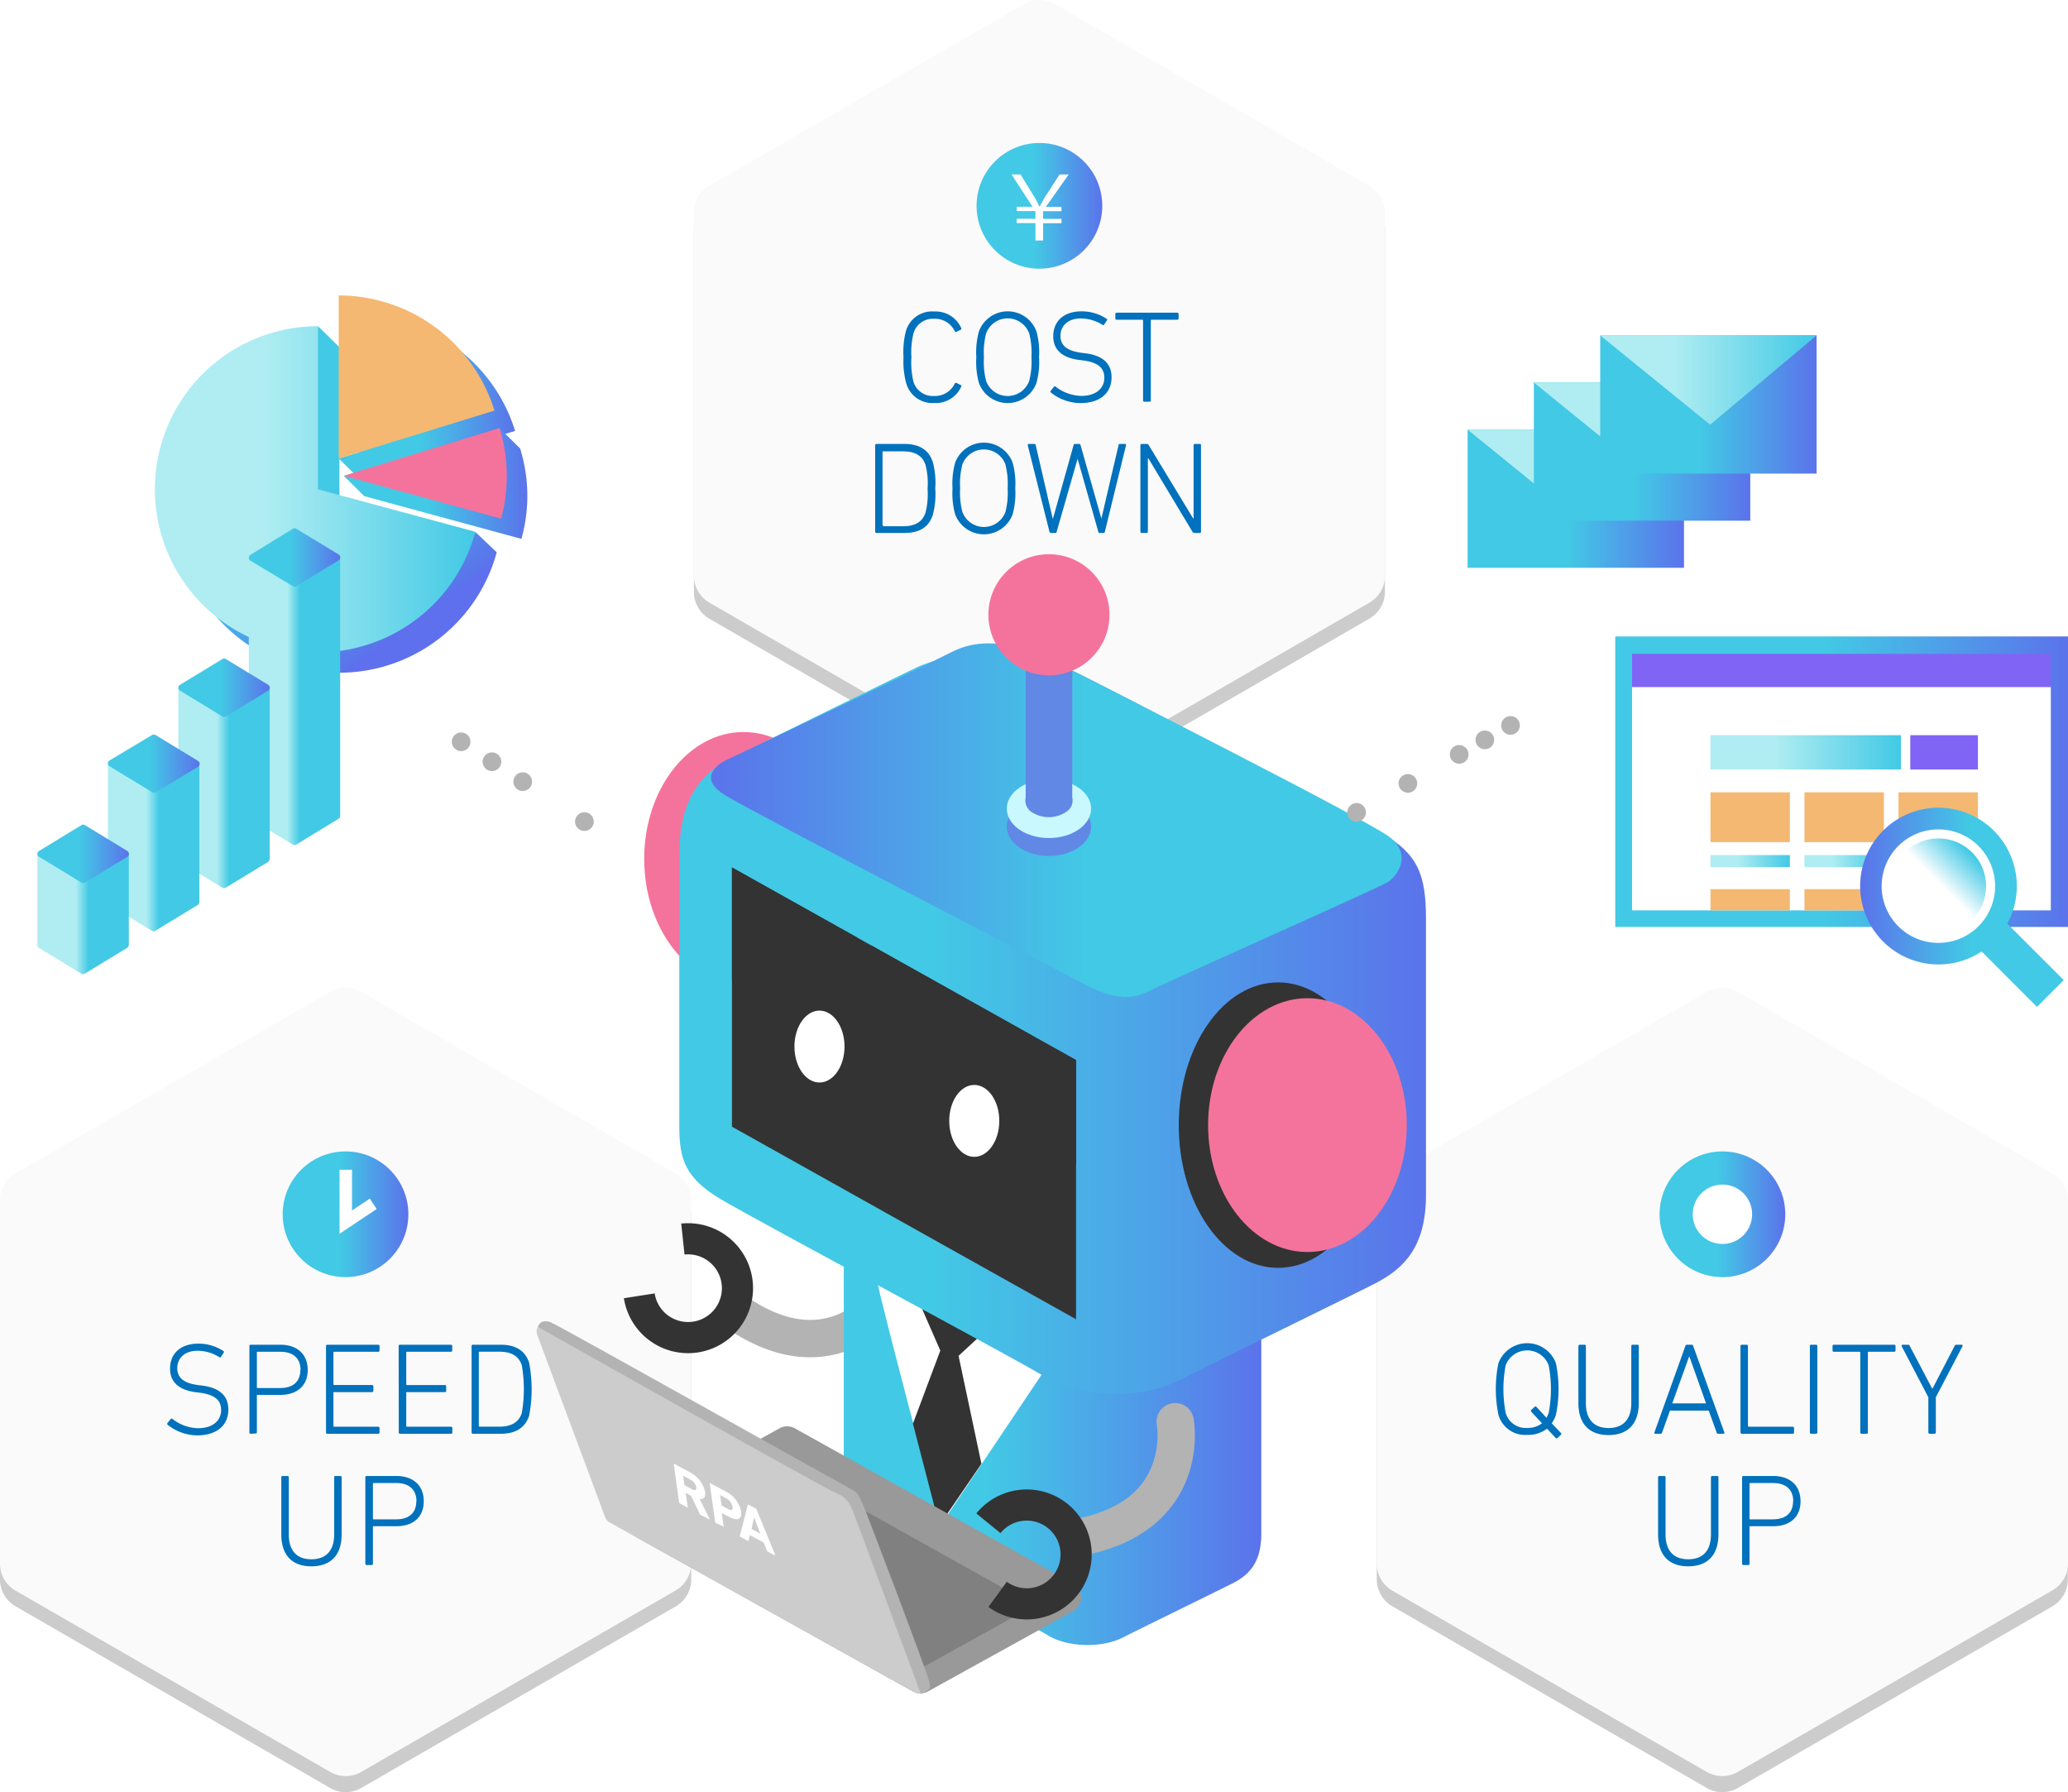 <svg xmlns="http://www.w3.org/2000/svg" xmlns:xlink="http://www.w3.org/1999/xlink" width="332" height="287.65" viewBox="0 0 332 287.65"><defs><style>.cls-1{fill:#333;}.cls-2{fill:#ccc;}.cls-3{fill:url(#名称未設定グラデーション_31);}.cls-4{fill:#8064f5;}.cls-18,.cls-5{fill:#fff;}.cls-6{fill:url(#名称未設定グラデーション_34);}.cls-7{fill:#f4b872;}.cls-13,.cls-18,.cls-19,.cls-23,.cls-24,.cls-28,.cls-7{isolation:isolate;}.cls-8{fill:url(#名称未設定グラデーション_34-2);}.cls-9{fill:url(#名称未設定グラデーション_34-3);}.cls-10{fill:url(#名称未設定グラデーション_34-4);}.cls-11{fill:url(#名称未設定グラデーション_31-2);}.cls-12{fill:url(#名称未設定グラデーション_38);}.cls-13{fill:#fafafa;}.cls-14{fill:#0071bc;}.cls-15,.cls-16,.cls-47,.cls-48,.cls-49,.cls-50,.cls-51,.cls-53{fill:none;stroke-miterlimit:10;}.cls-15,.cls-47,.cls-48,.cls-49,.cls-50,.cls-51{stroke:#b3b3b3;stroke-linecap:round;}.cls-15{stroke-width:6px;}.cls-16{stroke:#333;stroke-width:5px;}.cls-17{fill:url(#名称未設定グラデーション_107);}.cls-19{fill:#f4739c;}.cls-20{fill:url(#名称未設定グラデーション_107-2);}.cls-21{fill:url(#名称未設定グラデーション_89);}.cls-22{clip-path:url(#clip-path);}.cls-23{fill:#6188e5;}.cls-24{fill:#c9f8fe;}.cls-25{fill:#999;}.cls-26{fill:gray;}.cls-27{fill:#b3b3b3;}.cls-29{fill:url(#名称未設定グラデーション_31-3);}.cls-30{fill:url(#名称未設定グラデーション_31-4);}.cls-31{fill:url(#名称未設定グラデーション_31-5);}.cls-32{fill:url(#名称未設定グラデーション_34-5);}.cls-33{fill:url(#名称未設定グラデーション_25);}.cls-34{fill:url(#名称未設定グラデーション_31-6);}.cls-35{fill:url(#名称未設定グラデーション_25-2);}.cls-36{fill:url(#名称未設定グラデーション_31-7);}.cls-37{fill:url(#名称未設定グラデーション_25-3);}.cls-38{fill:url(#名称未設定グラデーション_31-8);}.cls-39{fill:url(#名称未設定グラデーション_25-4);}.cls-40{fill:url(#名称未設定グラデーション_31-9);}.cls-41{fill:url(#名称未設定グラデーション_31-10);}.cls-42{fill:url(#名称未設定グラデーション_34-6);}.cls-43{fill:url(#名称未設定グラデーション_31-11);}.cls-44{fill:url(#名称未設定グラデーション_34-7);}.cls-45{fill:url(#名称未設定グラデーション_31-12);}.cls-46{fill:url(#名称未設定グラデーション_34-8);}.cls-47,.cls-48,.cls-49,.cls-50,.cls-51{stroke-width:3px;}.cls-48{stroke-dasharray:0 5.89;}.cls-49{stroke-dasharray:0 5.89 0 5.89;}.cls-50{stroke-dasharray:0 4.73;}.cls-51{stroke-dasharray:0 4.73 0 4.73;}.cls-52{fill:url(#名称未設定グラデーション_31-13);}.cls-53{stroke:#fff;stroke-width:2px;}.cls-54{fill:url(#名称未設定グラデーション_31-14);}.cls-55{fill:url(#名称未設定グラデーション_31-15);}</style><linearGradient id="名称未設定グラデーション_31" x1="259.32" y1="125.47" x2="332" y2="125.47" gradientUnits="userSpaceOnUse"><stop offset="0.46" stop-color="#42c9e5"/><stop offset="1" stop-color="#5b73eb"/><stop offset="1" stop-color="#5e70ed"/></linearGradient><linearGradient id="名称未設定グラデーション_34" x1="274.6" y1="120.77" x2="305.18" y2="120.77" gradientUnits="userSpaceOnUse"><stop offset="0.34" stop-color="#afedf2"/><stop offset="1" stop-color="#42c9e5"/></linearGradient><linearGradient id="名称未設定グラデーション_34-2" x1="274.6" y1="138.21" x2="287.35" y2="138.21" xlink:href="#名称未設定グラデーション_34"/><linearGradient id="名称未設定グラデーション_34-3" x1="289.69" y1="138.21" x2="302.44" y2="138.21" xlink:href="#名称未設定グラデーション_34"/><linearGradient id="名称未設定グラデーション_34-4" x1="304.79" y1="138.21" x2="317.54" y2="138.21" xlink:href="#名称未設定グラデーション_34"/><linearGradient id="名称未設定グラデーション_31-2" x1="480.94" y1="145.63" x2="513.65" y2="145.63" gradientTransform="matrix(-1, 0, 0, 1, 812.26, 0)" xlink:href="#名称未設定グラデーション_31"/><linearGradient id="名称未設定グラデーション_38" x1="495.75" y1="136.92" x2="503.39" y2="144.56" gradientTransform="matrix(-1, 0, 0, 1, 812.26, 0)" gradientUnits="userSpaceOnUse"><stop offset="0" stop-color="#42c9e5"/><stop offset="0.66" stop-color="#fff"/></linearGradient><linearGradient id="名称未設定グラデーション_107" x1="135.45" y1="225.03" x2="202.49" y2="225.03" gradientUnits="userSpaceOnUse"><stop offset="0.34" stop-color="#42c9e5"/><stop offset="1" stop-color="#5b73eb"/><stop offset="1" stop-color="#5e70ed"/></linearGradient><linearGradient id="名称未設定グラデーション_107-2" x1="109.06" y1="164.33" x2="228.89" y2="164.33" xlink:href="#名称未設定グラデーション_107"/><linearGradient id="名称未設定グラデーション_89" x1="114.14" y1="131.65" x2="225.02" y2="131.65" gradientUnits="userSpaceOnUse"><stop offset="0" stop-color="#5e70ed"/><stop offset="0" stop-color="#5b73eb"/><stop offset="0.54" stop-color="#42c9e5"/></linearGradient><clipPath id="clip-path"><polygon class="cls-1" points="172.75 211.76 117.51 180.85 117.51 139.24 172.75 170.16 172.75 211.76"/></clipPath><linearGradient id="名称未設定グラデーション_31-3" x1="35.72" y1="64.69" x2="63.15" y2="101.9" xlink:href="#名称未設定グラデーション_31"/><linearGradient id="名称未設定グラデーション_31-4" x1="54.34" y1="63.77" x2="82.69" y2="63.77" xlink:href="#名称未設定グラデーション_31"/><linearGradient id="名称未設定グラデーション_31-5" x1="55.19" y1="77.6" x2="84.66" y2="77.6" xlink:href="#名称未設定グラデーション_31"/><linearGradient id="名称未設定グラデーション_34-5" x1="24.89" y1="78.54" x2="76.32" y2="78.54" xlink:href="#名称未設定グラデーション_34"/><linearGradient id="名称未設定グラデーション_25" x1="39.94" y1="112.55" x2="54.61" y2="112.55" gradientUnits="userSpaceOnUse"><stop offset="0.42" stop-color="#afedf2"/><stop offset="0.56" stop-color="#42c9e5"/></linearGradient><linearGradient id="名称未設定グラデーション_31-6" x1="39.94" y1="89.48" x2="54.62" y2="89.48" xlink:href="#名称未設定グラデーション_31"/><linearGradient id="名称未設定グラデーション_25-2" x1="28.63" y1="126.47" x2="43.3" y2="126.47" xlink:href="#名称未設定グラデーション_25"/><linearGradient id="名称未設定グラデーション_31-7" x1="28.63" y1="110.39" x2="43.31" y2="110.39" xlink:href="#名称未設定グラデーション_31"/><linearGradient id="名称未設定グラデーション_25-3" x1="17.32" y1="136.01" x2="31.99" y2="136.01" xlink:href="#名称未設定グラデーション_25"/><linearGradient id="名称未設定グラデーション_31-8" x1="17.32" y1="122.56" x2="32" y2="122.56" xlink:href="#名称未設定グラデーション_31"/><linearGradient id="名称未設定グラデーション_25-4" x1="6.01" y1="146.72" x2="20.68" y2="146.72" xlink:href="#名称未設定グラデーション_25"/><linearGradient id="名称未設定グラデーション_31-9" x1="6.01" y1="137.06" x2="20.69" y2="137.06" xlink:href="#名称未設定グラデーション_31"/><linearGradient id="名称未設定グラデーション_31-10" x1="235.61" y1="80.05" x2="270.35" y2="80.05" xlink:href="#名称未設定グラデーション_31"/><linearGradient id="名称未設定グラデーション_34-6" x1="235.61" y1="76.13" x2="270.35" y2="76.13" xlink:href="#名称未設定グラデーション_34"/><linearGradient id="名称未設定グラデーション_31-11" x1="246.25" y1="72.49" x2="280.99" y2="72.49" xlink:href="#名称未設定グラデーション_31"/><linearGradient id="名称未設定グラデーション_34-7" x1="246.25" y1="68.57" x2="280.99" y2="68.57" xlink:href="#名称未設定グラデーション_34"/><linearGradient id="名称未設定グラデーション_31-12" x1="256.9" y1="64.92" x2="291.64" y2="64.92" xlink:href="#名称未設定グラデーション_31"/><linearGradient id="名称未設定グラデーション_34-8" x1="256.9" y1="61" x2="291.64" y2="61" xlink:href="#名称未設定グラデーション_34"/><linearGradient id="名称未設定グラデーション_31-13" x1="45.38" y1="194.91" x2="65.56" y2="194.91" xlink:href="#名称未設定グラデーション_31"/><linearGradient id="名称未設定グラデーション_31-14" x1="156.78" y1="33.04" x2="176.96" y2="33.04" xlink:href="#名称未設定グラデーション_31"/><linearGradient id="名称未設定グラデーション_31-15" x1="266.43" y1="194.91" x2="286.61" y2="194.91" xlink:href="#名称未設定グラデーション_31"/></defs><title>img_main.svg</title><g id="レイヤー_2" data-name="レイヤー 2"><g id="レイヤー_1-2" data-name="レイヤー 1"><path class="cls-2" d="M219.84,32.36,169.37,3.23a5,5,0,0,0-5,0L113.9,32.36a5,5,0,0,0-2.5,4.33V95a5,5,0,0,0,2.5,4.33l50.47,29.14a5,5,0,0,0,5,0L219.84,99.3a5,5,0,0,0,2.5-4.33V36.69A5,5,0,0,0,219.84,32.36Z"/><path class="cls-2" d="M108.44,190.91,58,161.77a5,5,0,0,0-5,0L2.5,190.91A5,5,0,0,0,0,195.24v58.27a5,5,0,0,0,2.5,4.33L53,287a5,5,0,0,0,5,0l50.47-29.14a5,5,0,0,0,2.5-4.33V195.24A5,5,0,0,0,108.44,190.91Z"/><path class="cls-2" d="M329.49,190.91,279,161.77a5,5,0,0,0-5,0l-50.47,29.14a5,5,0,0,0-2.5,4.33v58.27a5,5,0,0,0,2.5,4.33L274,287a5,5,0,0,0,5,0l50.47-29.14a5,5,0,0,0,2.5-4.33V195.24A5,5,0,0,0,329.49,190.91Z"/><rect class="cls-3" x="259.32" y="102.16" width="72.68" height="46.63"/><rect class="cls-4" x="262.01" y="104.96" width="67.23" height="5.63"/><rect class="cls-5" x="262.01" y="110.29" width="67.23" height="35.84"/><rect class="cls-6" x="274.6" y="118.01" width="30.58" height="5.51"/><rect class="cls-4" x="306.68" y="118.01" width="10.86" height="5.51"/><rect class="cls-7" x="274.6" y="127.18" width="12.75" height="8"/><rect class="cls-7" x="289.69" y="127.18" width="12.75" height="8"/><rect class="cls-7" x="304.79" y="127.18" width="12.75" height="8"/><rect class="cls-7" x="274.6" y="142.72" width="12.75" height="3.41"/><rect class="cls-7" x="289.69" y="142.72" width="12.75" height="3.41"/><rect class="cls-7" x="304.79" y="142.72" width="12.75" height="3.41"/><rect class="cls-8" x="274.6" y="137.25" width="12.75" height="1.93"/><rect class="cls-9" x="289.69" y="137.25" width="12.75" height="1.93"/><rect class="cls-10" x="304.79" y="137.25" width="12.75" height="1.93"/><path class="cls-11" d="M311.19,129.65a12.59,12.59,0,0,1,11.06,18.61l9.07,9.06-4.3,4.3-8.88-8.89a12.58,12.58,0,1,1-6.95-23.08Z"/><circle class="cls-5" cx="311.19" cy="142.24" r="9.11"/><circle class="cls-12" cx="311.19" cy="142.24" r="7.66"/><path class="cls-13" d="M219.84,29.81,169.37.67a5,5,0,0,0-5,0L113.9,29.81a5,5,0,0,0-2.5,4.33V92.41a5,5,0,0,0,2.5,4.33l50.47,29.14a5,5,0,0,0,5,0l50.47-29.14a5,5,0,0,0,2.5-4.33V34.14A5,5,0,0,0,219.84,29.81Z"/><path class="cls-13" d="M108.44,188.35,58,159.21a5,5,0,0,0-5,0L2.5,188.35A5,5,0,0,0,0,192.68V251a5,5,0,0,0,2.5,4.33L53,284.42a5,5,0,0,0,5,0l50.47-29.13a5,5,0,0,0,2.5-4.33V192.68A5,5,0,0,0,108.44,188.35Z"/><path class="cls-13" d="M329.49,188.35,279,159.21a5,5,0,0,0-5,0l-50.47,29.14a5,5,0,0,0-2.5,4.33V251a5,5,0,0,0,2.5,4.33L274,284.42a5,5,0,0,0,5,0l50.47-29.13A5,5,0,0,0,332,251V192.68A5,5,0,0,0,329.49,188.35Z"/><path class="cls-14" d="M145.05,57.33a13.5,13.5,0,0,1,.38-4.16A4.37,4.37,0,0,1,150,50a4.48,4.48,0,0,1,4.31,2.65.2.2,0,0,1-.06.27l-.7.34a.19.19,0,0,1-.27-.09,3.5,3.5,0,0,0-3.28-2,3.24,3.24,0,0,0-3.36,2.38,12.84,12.84,0,0,0-.32,3.84,12.88,12.88,0,0,0,.32,3.85A3.24,3.24,0,0,0,150,63.56a3.5,3.5,0,0,0,3.28-2,.19.19,0,0,1,.27-.09l.7.34a.2.2,0,0,1,.06.27A4.48,4.48,0,0,1,150,64.69a4.37,4.37,0,0,1-4.52-3.19A13.53,13.53,0,0,1,145.05,57.33Z"/><path class="cls-14" d="M157.16,61.48a12.67,12.67,0,0,1-.42-4.15,12.63,12.63,0,0,1,.42-4.14,4.92,4.92,0,0,1,9.23,0,12.63,12.63,0,0,1,.42,4.14,12.67,12.67,0,0,1-.42,4.15,4.92,4.92,0,0,1-9.23,0Zm8.07-7.95a3.68,3.68,0,0,0-6.92,0,12.42,12.42,0,0,0-.35,3.8,12.45,12.45,0,0,0,.35,3.81,3.68,3.68,0,0,0,6.92,0,12.31,12.31,0,0,0,.36-3.81A12.27,12.27,0,0,0,165.23,53.53Z"/><path class="cls-14" d="M168.7,63a.19.19,0,0,1,0-.29l.5-.63a.18.18,0,0,1,.29,0,7,7,0,0,0,4.1,1.47c2.29,0,3.7-1.16,3.7-2.92,0-1.41-.8-2.44-3.42-2.78l-.66-.08c-2.79-.36-4.12-1.71-4.12-3.79,0-2.48,1.77-4,4.5-4a7.17,7.17,0,0,1,4.08,1.2.18.18,0,0,1,0,.29l-.42.65a.19.19,0,0,1-.29,0,6.53,6.53,0,0,0-3.47-1c-2,0-3.24,1.14-3.24,2.8,0,1.45.93,2.39,3.37,2.71l.65.08c2.9.38,4.18,1.73,4.18,3.85,0,2.42-1.72,4.14-5,4.14A7.71,7.71,0,0,1,168.7,63Z"/><path class="cls-14" d="M183.72,64.48a.2.2,0,0,1-.21-.21V51.45c0-.08,0-.13-.12-.13h-4.12a.19.19,0,0,1-.21-.21V50.4a.19.19,0,0,1,.21-.21H189a.2.2,0,0,1,.21.21v.71a.2.2,0,0,1-.21.21h-4.12a.12.12,0,0,0-.13.13V64.27a.19.19,0,0,1-.21.21Z"/><path class="cls-14" d="M140.5,71.47a.2.2,0,0,1,.21-.21h4.48c2.38,0,3.93.95,4.56,2.9a12.77,12.77,0,0,1,.4,4.25,12.74,12.74,0,0,1-.4,4.24c-.63,2-2.18,2.9-4.56,2.9h-4.48a.2.2,0,0,1-.21-.21Zm1.33,13H145c1.85,0,3.07-.65,3.58-2.17a11.81,11.81,0,0,0,.33-3.84,11.85,11.85,0,0,0-.33-3.85c-.51-1.51-1.73-2.16-3.58-2.16h-3.19c-.09,0-.13,0-.13.12V84.29C141.7,84.38,141.74,84.42,141.83,84.42Z"/><path class="cls-14" d="M153.34,82.55a12.59,12.59,0,0,1-.42-4.14,12.54,12.54,0,0,1,.42-4.14,4.92,4.92,0,0,1,9.23,0,12.54,12.54,0,0,1,.42,4.14,12.59,12.59,0,0,1-.42,4.14,4.92,4.92,0,0,1-9.23,0Zm8.08-8a3.69,3.69,0,0,0-6.92,0,12.36,12.36,0,0,0-.36,3.81,12.27,12.27,0,0,0,.36,3.8,3.68,3.68,0,0,0,6.92,0,12.42,12.42,0,0,0,.35-3.8A12.5,12.5,0,0,0,161.42,74.6Z"/><path class="cls-14" d="M176.55,85.55c-.13,0-.19-.06-.23-.21L173,73.64h0l-3.36,11.7c0,.15-.11.21-.23.21h-.67a.27.27,0,0,1-.26-.21L165,71.49c0-.15,0-.23.17-.23H166c.17,0,.26.06.28.21L169,83.24h.05l3.3-11.77c0-.15.1-.21.25-.21h.63c.15,0,.21.06.25.21l3.34,11.77h0l2.75-11.77c0-.17.1-.21.27-.21h.76c.15,0,.21.08.17.23l-3.39,13.85a.22.22,0,0,1-.23.21Z"/><path class="cls-14" d="M183.08,71.47a.2.2,0,0,1,.21-.21h.78a.36.36,0,0,1,.36.21l7.12,11.75h.07V71.47a.19.19,0,0,1,.21-.21h.77a.19.19,0,0,1,.21.21V85.34a.19.19,0,0,1-.21.21h-.82a.38.38,0,0,1-.35-.21l-7.07-11.77h-.08V85.34a.19.19,0,0,1-.21.21h-.78a.2.2,0,0,1-.21-.21Z"/><path class="cls-14" d="M26.9,228.69a.21.21,0,0,1,0-.29l.51-.63a.19.19,0,0,1,.29,0,6.9,6.9,0,0,0,4.1,1.48c2.29,0,3.7-1.16,3.7-2.93,0-1.4-.8-2.43-3.43-2.77l-.65-.08c-2.79-.36-4.12-1.71-4.12-3.79,0-2.48,1.77-4,4.5-4a7.24,7.24,0,0,1,4.08,1.19.19.19,0,0,1,0,.3l-.42.65a.19.19,0,0,1-.29,0,6.53,6.53,0,0,0-3.47-1c-2,0-3.24,1.14-3.24,2.8,0,1.45.93,2.39,3.36,2.71l.66.08c2.9.38,4.18,1.73,4.18,3.85,0,2.42-1.72,4.14-5.05,4.14A7.75,7.75,0,0,1,26.9,228.69Z"/><path class="cls-14" d="M40.25,230.14a.19.19,0,0,1-.21-.21V216.06a.19.19,0,0,1,.21-.21H45c2.73,0,4.4,1.55,4.4,4.05s-1.67,4-4.4,4H41.37c-.09,0-.13,0-.13.13v5.86a.2.2,0,0,1-.21.21Zm8-10.24c0-1.82-1.14-2.92-3.24-2.92H41.37c-.09,0-.13,0-.13.13v5.57c0,.08,0,.12.13.12H45C47.08,222.8,48.22,221.73,48.22,219.9Z"/><path class="cls-14" d="M52.34,216.06a.19.19,0,0,1,.21-.21h8.17a.19.19,0,0,1,.21.21v.71a.19.19,0,0,1-.21.21H53.66a.12.12,0,0,0-.13.13v5.08a.12.12,0,0,0,.13.13h6.07a.2.2,0,0,1,.21.21v.72a.2.2,0,0,1-.21.21H53.66c-.08,0-.13,0-.13.12v5.3a.12.12,0,0,0,.13.13h7.06a.19.19,0,0,1,.21.21v.71a.19.19,0,0,1-.21.21H52.55a.19.19,0,0,1-.21-.21Z"/><path class="cls-14" d="M64,216.06a.19.19,0,0,1,.21-.21h8.18a.2.2,0,0,1,.21.21v.71a.2.2,0,0,1-.21.21H65.35c-.09,0-.13,0-.13.13v5.08c0,.09,0,.13.13.13h6.07a.2.2,0,0,1,.21.21v.72a.2.2,0,0,1-.21.21H65.35c-.09,0-.13,0-.13.12v5.3a.12.12,0,0,0,.13.13h7.06a.2.2,0,0,1,.21.21v.71a.2.2,0,0,1-.21.21H64.23a.19.19,0,0,1-.21-.21Z"/><path class="cls-14" d="M75.71,216.06a.19.19,0,0,1,.21-.21h4.47c2.38,0,3.93.94,4.56,2.9a22.73,22.73,0,0,1,0,8.49c-.63,1.95-2.18,2.9-4.56,2.9H75.92a.19.19,0,0,1-.21-.21ZM77,229h3.19c1.85,0,3.07-.66,3.58-2.17a22.57,22.57,0,0,0,0-7.69c-.51-1.52-1.73-2.17-3.58-2.17H77a.12.12,0,0,0-.13.13v11.77A.12.12,0,0,0,77,229Z"/><path class="cls-14" d="M46.36,246.29c0,2.7,1.36,4,3.63,4s3.66-1.3,3.66-4v-9.16a.19.19,0,0,1,.21-.21h.78a.2.2,0,0,1,.21.21v9.14c0,3.49-1.89,5.15-4.86,5.15s-4.83-1.66-4.83-5.15v-9.14a.19.19,0,0,1,.21-.21h.78a.2.2,0,0,1,.21.21Z"/><path class="cls-14" d="M58.86,251.21a.19.19,0,0,1-.21-.21V237.13a.19.19,0,0,1,.21-.21h4.77c2.74,0,4.4,1.55,4.4,4.06s-1.66,4-4.4,4H60c-.09,0-.13,0-.13.13V251a.2.2,0,0,1-.21.21Zm8-10.23c0-1.83-1.14-2.93-3.24-2.93H60a.12.12,0,0,0-.13.13v5.57c0,.09,0,.13.13.13h3.61C65.69,243.88,66.83,242.81,66.83,241Z"/><path class="cls-14" d="M250.06,230.81a.21.21,0,0,1-.31,0l-1.39-1.49a4.89,4.89,0,0,1-3.17,1,4.46,4.46,0,0,1-4.63-3.22,20.61,20.61,0,0,1,0-8.28,4.92,4.92,0,0,1,9.23,0,20.61,20.61,0,0,1,0,8.28,5.3,5.3,0,0,1-.67,1.37l1.47,1.54a.19.19,0,0,1,0,.29Zm-2.5-2.35-1.72-1.85a.2.2,0,0,1,0-.3l.52-.48a.2.2,0,0,1,.3,0l1.62,1.75a5.23,5.23,0,0,0,.35-.8,20.29,20.29,0,0,0,0-7.61,3.68,3.68,0,0,0-6.91,0,20.29,20.29,0,0,0,0,7.61,3.34,3.34,0,0,0,3.47,2.42A3.64,3.64,0,0,0,247.56,228.46Z"/><path class="cls-14" d="M254.6,225.22c0,2.69,1.37,4,3.64,4s3.65-1.31,3.65-4v-9.16a.2.2,0,0,1,.21-.21h.78a.19.19,0,0,1,.21.21v9.14c0,3.49-1.89,5.15-4.85,5.15s-4.84-1.66-4.84-5.15v-9.14a.2.2,0,0,1,.21-.21h.78a.19.19,0,0,1,.21.21Z"/><path class="cls-14" d="M270.57,216.06a.27.27,0,0,1,.26-.21h.75c.15,0,.21.08.25.21l5,13.87a.15.15,0,0,1-.15.21h-.82a.23.23,0,0,1-.27-.21l-1.27-3.51h-6.22l-1.26,3.51a.26.26,0,0,1-.27.21h-.82c-.13,0-.19-.08-.15-.21Zm3.32,9.2-2.66-7.48h-.07l-2.69,7.48Z"/><path class="cls-14" d="M279.42,216.06a.2.2,0,0,1,.21-.21h.78a.19.19,0,0,1,.21.21v12.82a.12.12,0,0,0,.13.13h7.06a.2.2,0,0,1,.21.21v.71a.2.2,0,0,1-.21.21h-8.18a.2.2,0,0,1-.21-.21Z"/><path class="cls-14" d="M290.56,216.06a.19.19,0,0,1,.21-.21h.78a.2.2,0,0,1,.21.21v13.87a.2.2,0,0,1-.21.21h-.78a.19.19,0,0,1-.21-.21Z"/><path class="cls-14" d="M298.86,230.14a.2.2,0,0,1-.21-.21V217.11c0-.09,0-.13-.12-.13h-4.12a.19.19,0,0,1-.21-.21v-.71a.19.19,0,0,1,.21-.21h9.69a.2.2,0,0,1,.21.21v.71a.2.2,0,0,1-.21.21H300c-.09,0-.13,0-.13.13v12.82a.19.19,0,0,1-.21.21Z"/><path class="cls-14" d="M309.79,230.14a.2.2,0,0,1-.21-.21v-5.65l-4.29-8.2a.17.17,0,0,1,.17-.23h.82c.17,0,.23,0,.32.21l3.59,6.83h.06l3.54-6.83c.08-.17.14-.21.31-.21h.8c.17,0,.21.12.17.23l-4.29,8.2v5.65a.19.19,0,0,1-.21.21Z"/><path class="cls-14" d="M267.39,246.29c0,2.7,1.37,4,3.64,4s3.65-1.3,3.65-4v-9.16a.2.2,0,0,1,.21-.21h.78a.19.19,0,0,1,.21.21v9.14c0,3.49-1.89,5.15-4.85,5.15s-4.84-1.66-4.84-5.15v-9.14a.2.2,0,0,1,.21-.21h.78a.19.19,0,0,1,.21.21Z"/><path class="cls-14" d="M279.89,251.21a.2.2,0,0,1-.21-.21V237.13a.2.2,0,0,1,.21-.21h4.78c2.73,0,4.39,1.55,4.39,4.06s-1.66,4-4.39,4H281c-.09,0-.13,0-.13.13V251a.19.19,0,0,1-.21.21Zm8-10.23c0-1.83-1.13-2.93-3.24-2.93H281a.12.12,0,0,0-.13.13v5.57c0,.09,0,.13.13.13h3.61C286.73,243.88,287.86,242.81,287.86,241Z"/><path class="cls-15" d="M142.39,208.52s-8.67,12.67-24,2.22"/><path class="cls-16" d="M102.63,208a7.93,7.93,0,1,0,7-9.11"/><path class="cls-17" d="M135.46,204.23v34.35c0,3.51-.24,5.62,3.75,8s26,14.06,29.06,15.94,8.67,2.11,12.19.23c1.13-.6,16.41-8.07,17.56-8.67,2.42-1.29,4.47-3.15,4.47-7.92V209.9c0-4-.7-5.86-4-7.73S173.9,189,170.38,187.4a18.71,18.71,0,0,0-13.36-.24c-.62.26-15.3,7.5-15.89,7.76C138,196.37,135.46,198.29,135.46,204.23Z"/><path class="cls-18" d="M140.9,205.9c0,1.25,10.06,39,10.06,39l18.85-28.11Z"/><ellipse class="cls-19" cx="119.37" cy="137.87" rx="15.95" ry="20.37"/><polygon class="cls-1" points="148.03 210.09 150.96 216.79 146.56 228.52 150.8 244.86 157.56 234.96 153.89 217.63 159.34 212.6 148.03 210.09"/><path class="cls-20" d="M109.06,137.41v40.87c0,6.28-.42,10.05,6.71,14.24s46.5,25.14,52,28.49,15.5,3.78,21.79.42c2-1.07,29.33-14.41,31.37-15.5,4.33-2.3,8-5.62,8-14.16V147.55c0-7.12-1.26-10.47-7.12-13.82s-44-23.47-50.28-26.4-16.76-3.35-23.88-.42c-1.11.46-27.35,13.39-28.4,13.87C113.54,123.36,109.06,126.81,109.06,137.41Z"/><path class="cls-21" d="M116.81,121.89s-5.86,2.52-.21,5.87S170.23,156,173.17,157.5s6.91,3.78,11.1,1.68,36.87-16.55,38.54-17.6,3.78-4.4.42-7.12-49-25.77-51.74-27.13-11.26-6.39-18.49-2.77C141.61,110.25,116.81,121.89,116.81,121.89Z"/><polygon class="cls-1" points="172.75 211.76 117.51 180.85 117.51 139.24 172.75 170.16 172.75 211.76"/><g class="cls-22"><polygon class="cls-1" points="116.71 157.5 138.39 150.28 175.47 189.87 175.47 161.59 115.45 133.62 116.71 157.5"/></g><ellipse class="cls-23" cx="168.4" cy="132.68" rx="6.77" ry="4.72"/><ellipse class="cls-24" cx="168.4" cy="129.8" rx="6.77" ry="4.72"/><path class="cls-23" d="M172.14,128V99.49h-7.48V128a2.27,2.27,0,0,0,1.29,2.54,5,5,0,0,0,5.38-.34A2.1,2.1,0,0,0,172.14,128Z"/><circle class="cls-19" cx="168.4" cy="98.68" r="9.72"/><ellipse class="cls-1" cx="205.19" cy="180.6" rx="15.95" ry="22.91"/><ellipse class="cls-19" cx="209.9" cy="180.6" rx="15.95" ry="20.37"/><ellipse class="cls-5" cx="131.56" cy="167.99" rx="4.02" ry="5.77"/><ellipse class="cls-5" cx="156.41" cy="179.92" rx="4.02" ry="5.77"/><path class="cls-25" d="M149,271.49l23.26-12.86a2.54,2.54,0,0,0,0-4.45l-44.65-24.91a2.53,2.53,0,0,0-2.47,0l-23.26,12.86a2.55,2.55,0,0,0,0,4.45l44.65,24.91A2.53,2.53,0,0,0,149,271.49Z"/><path class="cls-26" d="M148.71,267.31l14.82-8.2a1.62,1.62,0,0,0,0-2.83L135.08,240.4a1.62,1.62,0,0,0-1.57,0l-14.82,8.19a1.62,1.62,0,0,0,0,2.84l28.45,15.87A1.62,1.62,0,0,0,148.71,267.31Z"/><path class="cls-15" d="M188.67,228.21s2.83,15.08-15.4,18.54"/><path class="cls-16" d="M160.16,255.92a7.93,7.93,0,1,0-1.48-11.41"/><path class="cls-2" d="M146.71,271.58l-48.83-27.2a1.58,1.58,0,0,1-.72-.83L86.25,214.28a1.6,1.6,0,0,1,2.28-1.95l47.3,26.34a6.38,6.38,0,0,1,2.85,3.33L149,269.63A1.59,1.59,0,0,1,146.71,271.58Z"/><path class="cls-5" d="M112.5,243.18a.35.35,0,0,1-.15-.17l-1.42-2.93-.85-.45s0,0,0,0l.33,2.28c0,.06,0,.08-.09.05l-1.18-.64a.19.19,0,0,1-.11-.14l-.87-6.2c0-.06,0-.08.08,0l2.53,1.35a4.63,4.63,0,0,1,2.43,3.14c.12.81-.22,1.23-.87,1.17l1.6,3.18c0,.08,0,.12,0,.08Zm-.72-4.47a1.76,1.76,0,0,0-1-1.24l-1.11-.6s-.06,0,0,0l.2,1.47a.13.13,0,0,0,.07.09l1.12.59C111.56,239.33,111.85,239.2,111.78,238.71Z"/><path class="cls-5" d="M114.91,244.46a.23.23,0,0,1-.1-.14l-.87-6.2c0-.06,0-.08.08-.05l2.46,1.32a4.64,4.64,0,0,1,2.5,3.23c.17,1.21-.55,1.6-1.92.87l-1.13-.6s-.06,0-.05,0l.3,2.13c0,.06,0,.07-.08,0Zm2.7-2.57a2,2,0,0,0-1-1.36l-1-.55s0,0,0,0l.23,1.61a.1.1,0,0,0,.06.09l1,.55C117.38,242.56,117.68,242.41,117.61,241.89Z"/><path class="cls-5" d="M120.06,241.52c0-.05,0-.07.11,0l1.17.63a.23.23,0,0,1,.13.16l3,7.34c0,.07,0,.1,0,.06l-1.21-.65a.25.25,0,0,1-.14-.16l-.52-1.31-2.22-1.18-.2.93c0,.05,0,.06-.11,0l-1.22-.66c-.06,0-.09-.08-.08-.12Zm2,4.67-1-2.62,0,0-.4,1.86Z"/><path class="cls-27" d="M147.83,271.9S137.58,244.22,137.1,243s-1.1-2.68-2.56-3.17S86.38,213,86.38,213s.28-1.48,2.15-.68,47,26.16,48.2,26.77,1.35,1.41,2,2.9,10.37,27.09,10.49,28.07S149.41,271.29,147.83,271.9Z"/><g class="cls-28"><path class="cls-29" d="M79.77,88.67,76.33,85.4s-.47,1-1,2.07L54.49,81.8V55.62h-.12l-3.31-3.26c0,.08-1.15,2.49-1.77,3.78A26.18,26.18,0,1,0,79.74,88.67Z"/><path class="cls-30" d="M82.69,69.17a26.19,26.19,0,0,0-25-18.49V72.59l-3.32,1,3.31,3.25v0Z"/><path class="cls-31" d="M84.66,79.64A26.07,26.07,0,0,0,83.51,72h0l-3.3-3.27c0,.08-1.36,3.41-2,4.89L64.37,77.83l-5-2.7-4.18,1.26,3.3,3.25h0l25.22,6.86A26,26,0,0,0,84.66,79.64Z"/></g><path class="cls-32" d="M51.06,52.36a26.18,26.18,0,1,0,25.26,33L51.06,78.54Z"/><path class="cls-7" d="M79.38,65.91a26.2,26.2,0,0,0-25-18.49V73.6Z"/><path class="cls-19" d="M80.2,68.7l-25,7.68,25.25,6.87A26.17,26.17,0,0,0,80.2,68.7Z"/><path class="cls-33" d="M54.61,131V89.47H39.94V131h0a.55.55,0,0,0,.26.42L47,135.56a.53.53,0,0,0,.57,0l6.79-4.14a.51.51,0,0,0,.25-.42h0Z"/><path class="cls-34" d="M47.57,84.88,54.36,89a.55.55,0,0,1,0,.94l-6.79,4.14a.58.58,0,0,1-.57,0L40.21,90a.55.55,0,0,1,0-.94L47,84.88A.53.53,0,0,1,47.57,84.88Z"/><path class="cls-35" d="M43.3,137.91V110.38H28.63v27.54h0a.59.59,0,0,0,.26.43l6.79,4.13a.53.53,0,0,0,.57,0l6.79-4.13a.55.55,0,0,0,.25-.43h0Z"/><path class="cls-36" d="M36.26,105.79l6.79,4.13a.55.55,0,0,1,0,.94L36.26,115a.58.58,0,0,1-.57,0l-6.79-4.14a.55.55,0,0,1,0-.94l6.79-4.13A.53.53,0,0,1,36.26,105.79Z"/><path class="cls-37" d="M32,144.83V122.54H17.32v22.3h0a.56.56,0,0,0,.26.43l6.79,4.13a.53.53,0,0,0,.57,0l6.79-4.13a.55.55,0,0,0,.25-.43h0Z"/><path class="cls-38" d="M25,118l6.79,4.14a.55.55,0,0,1,0,.94L25,127.16a.53.53,0,0,1-.57,0L17.59,123a.54.54,0,0,1,0-.94L24.38,118A.58.58,0,0,1,25,118Z"/><path class="cls-39" d="M20.68,151.75V137H6v14.72H6a.53.53,0,0,0,.26.43l6.78,4.13a.55.55,0,0,0,.58,0l6.79-4.13a.55.55,0,0,0,.25-.43h0Z"/><path class="cls-40" d="M13.64,132.45l6.79,4.14a.55.55,0,0,1,0,.94l-6.79,4.13a.55.55,0,0,1-.58,0l-6.78-4.13a.54.54,0,0,1,0-.94l6.78-4.14A.55.55,0,0,1,13.64,132.45Z"/><rect class="cls-41" x="235.61" y="68.96" width="34.74" height="22.18"/><polygon class="cls-42" points="253.26 83.3 235.61 68.96 270.35 68.96 253.26 83.3"/><rect class="cls-43" x="246.25" y="61.4" width="34.74" height="22.18"/><polygon class="cls-44" points="263.9 75.73 246.25 61.4 280.99 61.4 263.9 75.73"/><rect class="cls-45" x="256.9" y="53.84" width="34.74" height="22.18"/><polygon class="cls-46" points="274.55 68.17 256.9 53.84 291.64 53.84 274.55 68.17"/><line class="cls-47" x1="74.03" y1="119.07" x2="74.03" y2="119.07"/><line class="cls-48" x1="78.98" y1="122.27" x2="81.45" y2="123.87"/><line class="cls-49" x1="83.92" y1="125.47" x2="91.34" y2="130.28"/><line class="cls-47" x1="93.82" y1="131.88" x2="93.82" y2="131.88"/><line class="cls-47" x1="242.5" y1="116.44" x2="242.5" y2="116.44"/><line class="cls-50" x1="238.38" y1="118.76" x2="236.32" y2="119.93"/><line class="cls-51" x1="234.26" y1="121.09" x2="219.85" y2="129.24"/><line class="cls-47" x1="217.79" y1="130.4" x2="217.79" y2="130.4"/><circle class="cls-52" cx="55.47" cy="194.91" r="10.09"/><polyline class="cls-53" points="55.51 187.76 55.51 196.17 59.92 193.23"/><circle class="cls-54" cx="166.87" cy="33.04" r="10.09"/><path class="cls-5" d="M166.23,38.6V35.81h-3v-.7h3V33.88h-3v-.69h2.54L162.39,28h1.45l2.38,3.88c.27.48.42.79.64,1.26h.06c.23-.41.44-.83.71-1.31L170.11,28h1.46l-3.67,5.21h2.51v.69h-2.95v1.23h2.95v.7h-2.95V38.6Z"/><circle class="cls-55" cx="276.52" cy="194.91" r="10.09"/><g class="cls-28"><circle class="cls-5" cx="276.52" cy="194.91" r="4.77"/></g></g></g></svg>